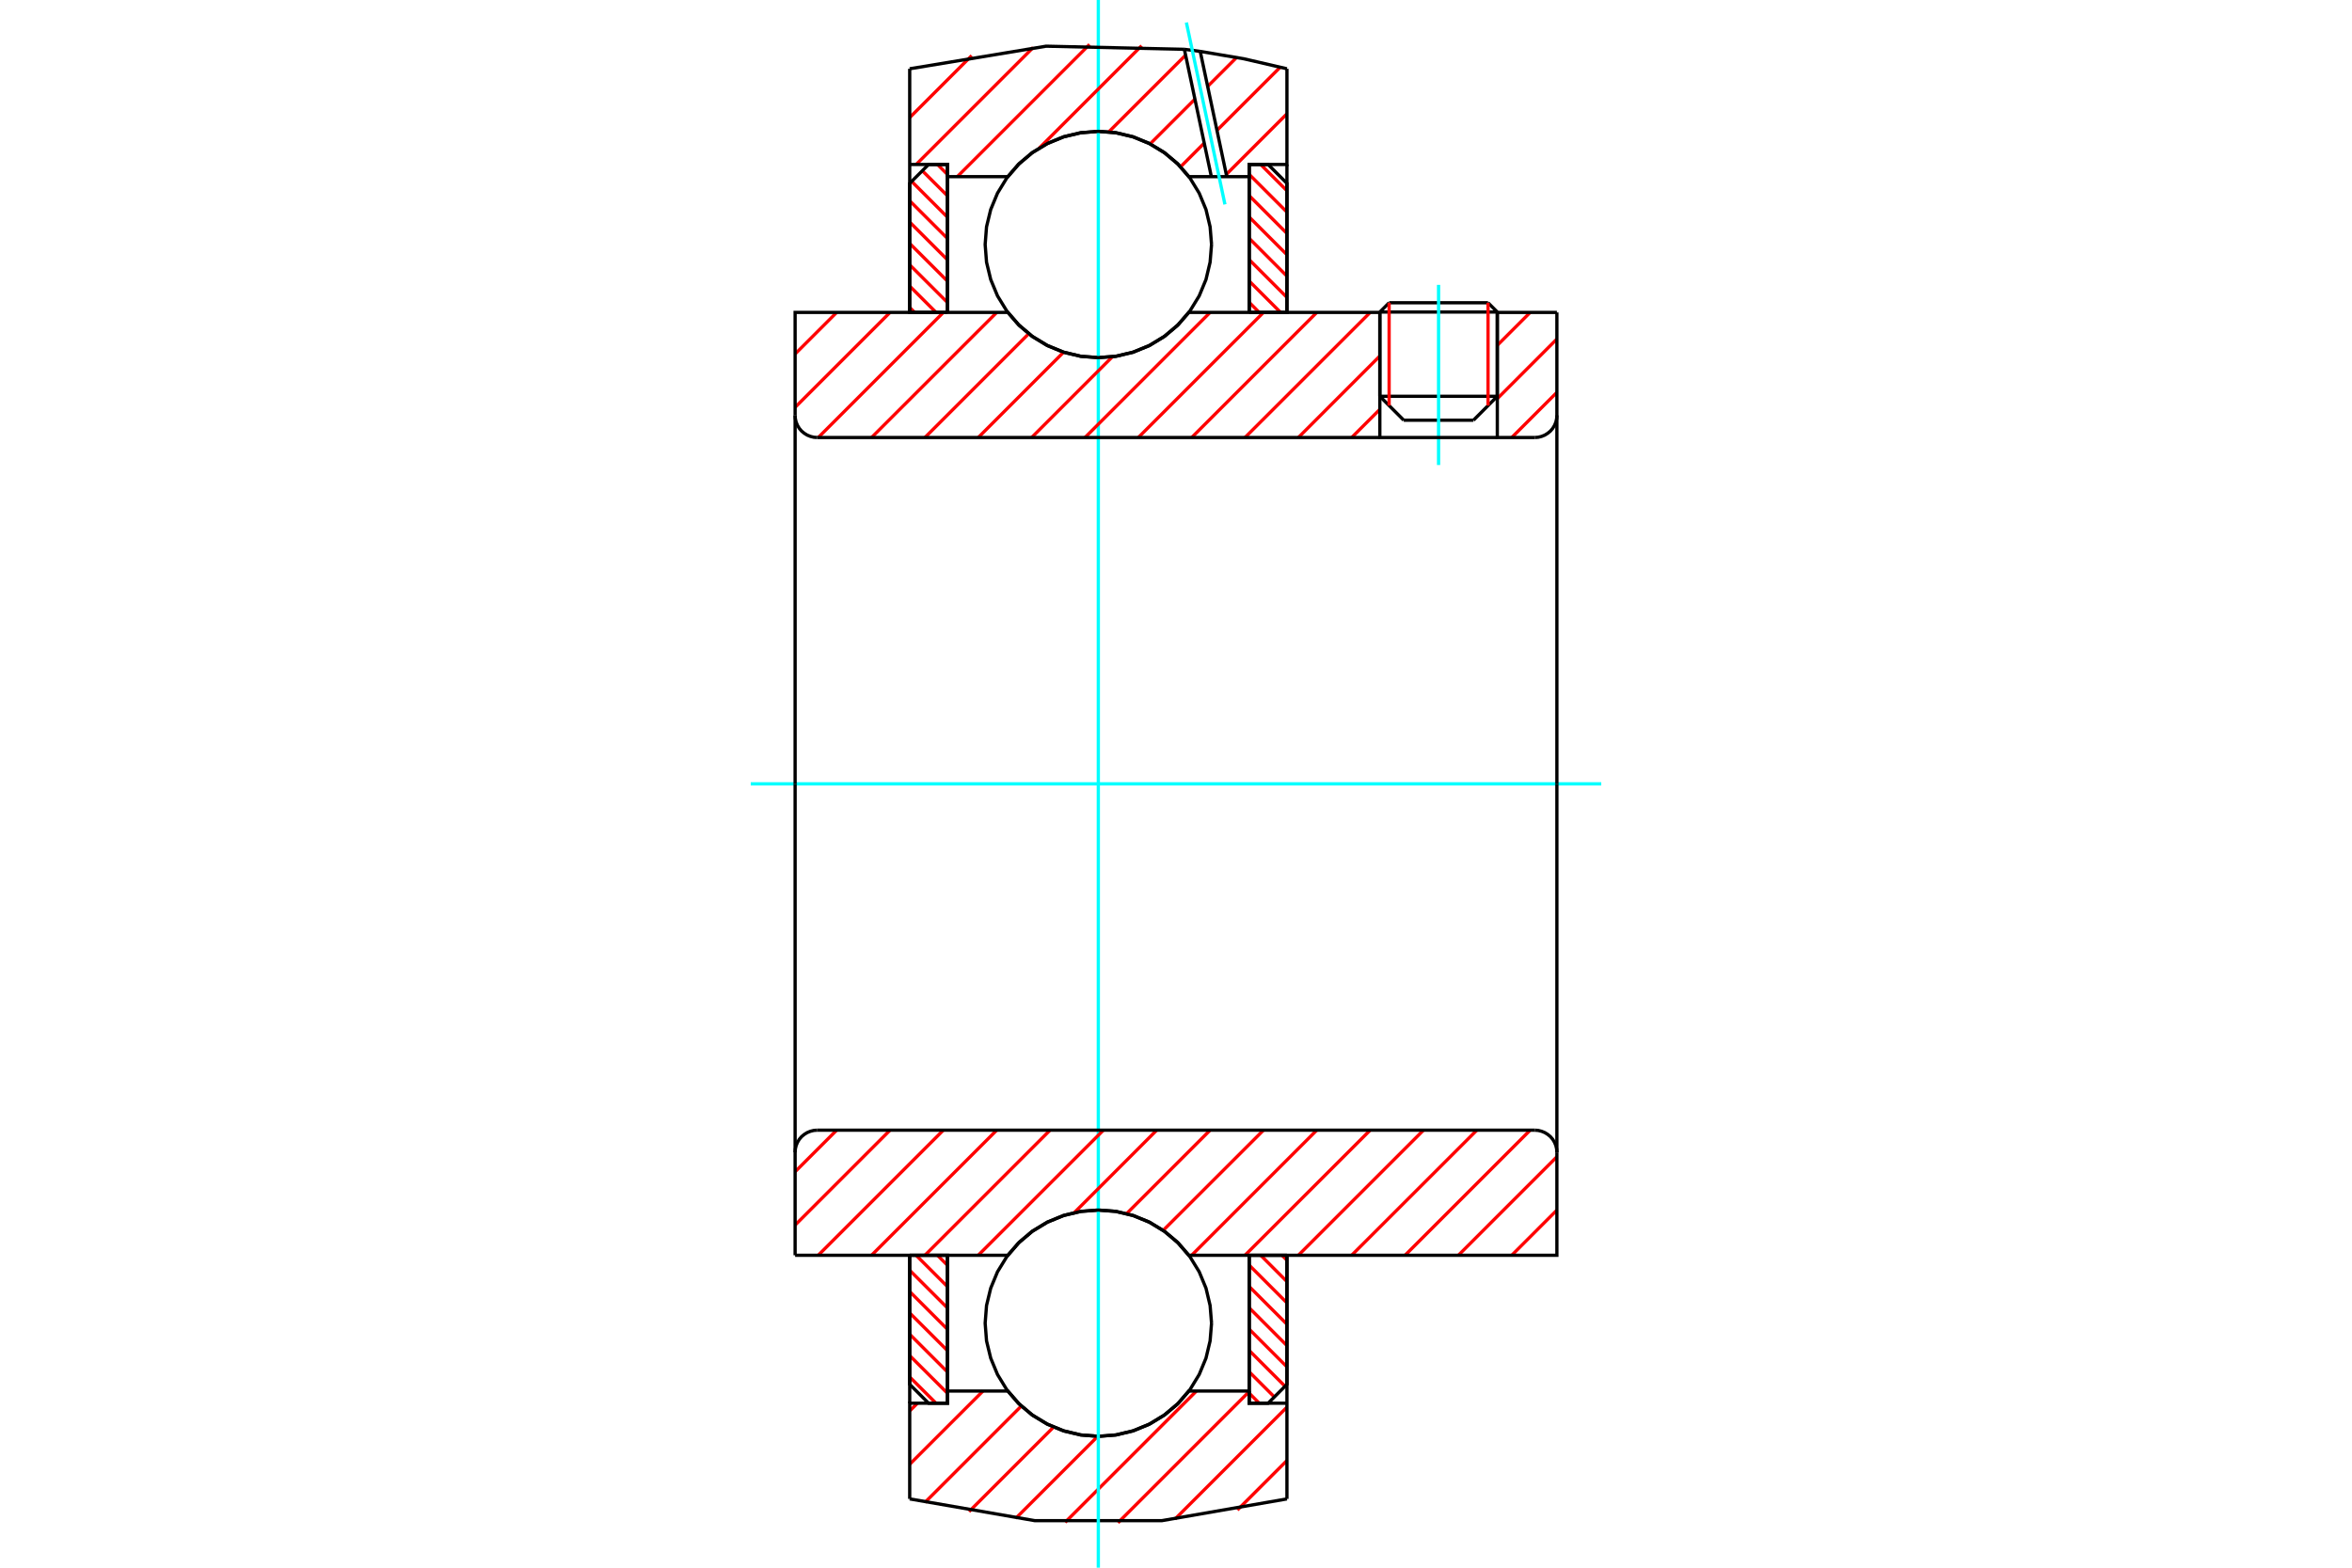 <?xml version="1.0" standalone="no"?>
<!DOCTYPE svg PUBLIC "-//W3C//DTD SVG 1.1//EN"
	"http://www.w3.org/Graphics/SVG/1.1/DTD/svg11.dtd">
<svg xmlns="http://www.w3.org/2000/svg" height="100%" width="100%" viewBox="0 0 36000 24000">
	<rect x="-1800" y="-1200" width="39600" height="26400" style="fill:#FFF"/>
	<g style="fill:none; fill-rule:evenodd" transform="matrix(1 0 0 1 0 0)">
		<g style="fill:none; stroke:#000; stroke-width:50; shape-rendering:geometricPrecision">
			<line x1="22918" y1="4777" x2="21120" y2="4777"/>
			<line x1="21262" y1="4635" x2="22776" y2="4635"/>
			<line x1="21120" y1="6067" x2="22918" y2="6067"/>
			<line x1="22553" y1="6433" x2="21486" y2="6433"/>
			<line x1="21262" y1="4635" x2="21120" y2="4777"/>
			<line x1="22918" y1="4777" x2="22776" y2="4635"/>
			<line x1="22553" y1="6433" x2="22918" y2="6067"/>
			<line x1="21120" y1="6067" x2="21486" y2="6433"/>
			<line x1="21120" y1="4777" x2="21120" y2="6067"/>
			<line x1="22918" y1="6067" x2="22918" y2="4777"/>
		</g>
		<g style="fill:none; stroke:#0FF; stroke-width:50; shape-rendering:geometricPrecision">
			<line x1="22019" y1="7119" x2="22019" y2="4361"/>
		</g>
		<g style="fill:none; stroke:#F00; stroke-width:50; shape-rendering:geometricPrecision">
			<line x1="22776" y1="4635" x2="22776" y2="6209"/>
			<line x1="21262" y1="6209" x2="21262" y2="4635"/>
			<line x1="13924" y1="21080" x2="14327" y2="21482"/>
			<line x1="13924" y1="20753" x2="14502" y2="21330"/>
			<line x1="13924" y1="20426" x2="14502" y2="21004"/>
			<line x1="13924" y1="20100" x2="14502" y2="20677"/>
			<line x1="13924" y1="19773" x2="14502" y2="20351"/>
			<line x1="13924" y1="19447" x2="14502" y2="20024"/>
			<line x1="14022" y1="19217" x2="14502" y2="19697"/>
			<line x1="14349" y1="19217" x2="14502" y2="19371"/>
		</g>
		<g style="fill:none; stroke:#000; stroke-width:50; shape-rendering:geometricPrecision">
			<polyline points="13924,19217 13924,21193 14213,21482 14502,21482 14502,19217 13924,19217"/>
		</g>
		<g style="fill:none; stroke:#0FF; stroke-width:50; shape-rendering:geometricPrecision">
			<line x1="11491" y1="12000" x2="24509" y2="12000"/>
		</g>
		<g style="fill:none; stroke:#F00; stroke-width:50; shape-rendering:geometricPrecision">
			<line x1="13924" y1="4707" x2="14000" y2="4783"/>
			<line x1="13924" y1="4380" x2="14327" y2="4783"/>
			<line x1="13924" y1="4054" x2="14502" y2="4631"/>
			<line x1="13924" y1="3727" x2="14502" y2="4304"/>
			<line x1="13924" y1="3400" x2="14502" y2="3978"/>
			<line x1="13924" y1="3074" x2="14502" y2="3651"/>
			<line x1="13954" y1="2777" x2="14502" y2="3325"/>
			<line x1="14117" y1="2614" x2="14502" y2="2998"/>
			<line x1="14349" y1="2518" x2="14502" y2="2671"/>
		</g>
		<g style="fill:none; stroke:#000; stroke-width:50; shape-rendering:geometricPrecision">
			<polyline points="14502,4783 14502,2518 14213,2518 13924,2807 13924,4783 14502,4783"/>
		</g>
		<g style="fill:none; stroke:#F00; stroke-width:50; shape-rendering:geometricPrecision">
			<line x1="19623" y1="19217" x2="19698" y2="19293"/>
			<line x1="19296" y1="19217" x2="19698" y2="19620"/>
			<line x1="19121" y1="19369" x2="19698" y2="19946"/>
			<line x1="19121" y1="19696" x2="19698" y2="20273"/>
			<line x1="19121" y1="20022" x2="19698" y2="20600"/>
			<line x1="19121" y1="20349" x2="19698" y2="20926"/>
			<line x1="19121" y1="20675" x2="19669" y2="21223"/>
			<line x1="19121" y1="21002" x2="19505" y2="21386"/>
			<line x1="19121" y1="21329" x2="19274" y2="21482"/>
		</g>
		<g style="fill:none; stroke:#000; stroke-width:50; shape-rendering:geometricPrecision">
			<polyline points="19698,19217 19698,21193 19410,21482 19121,21482 19121,19217 19698,19217"/>
		</g>
		<g style="fill:none; stroke:#F00; stroke-width:50; shape-rendering:geometricPrecision">
			<line x1="19296" y1="2518" x2="19698" y2="2920"/>
			<line x1="19121" y1="2670" x2="19698" y2="3247"/>
			<line x1="19121" y1="2996" x2="19698" y2="3574"/>
			<line x1="19121" y1="3323" x2="19698" y2="3900"/>
			<line x1="19121" y1="3649" x2="19698" y2="4227"/>
			<line x1="19121" y1="3976" x2="19698" y2="4553"/>
			<line x1="19121" y1="4303" x2="19601" y2="4783"/>
			<line x1="19121" y1="4629" x2="19274" y2="4783"/>
		</g>
		<g style="fill:none; stroke:#000; stroke-width:50; shape-rendering:geometricPrecision">
			<polyline points="19121,4783 19121,2518 19410,2518 19698,2807 19698,4783 19121,4783"/>
			<polyline points="18544,3743 18522,3472 18459,3208 18355,2957 18213,2725 18036,2518 17830,2342 17598,2200 17347,2096 17082,2032 16811,2011 16540,2032 16276,2096 16025,2200 15793,2342 15587,2518 15410,2725 15268,2957 15164,3208 15100,3472 15079,3743 15100,4014 15164,4279 15268,4530 15410,4761 15587,4968 15793,5145 16025,5287 16276,5391 16540,5454 16811,5475 17082,5454 17347,5391 17598,5287 17830,5145 18036,4968 18213,4761 18355,4530 18459,4279 18522,4014 18544,3743"/>
			<polyline points="18544,20257 18522,19986 18459,19721 18355,19470 18213,19239 18036,19032 17830,18855 17598,18713 17347,18609 17082,18546 16811,18525 16540,18546 16276,18609 16025,18713 15793,18855 15587,19032 15410,19239 15268,19470 15164,19721 15100,19986 15079,20257 15100,20528 15164,20792 15268,21043 15410,21275 15587,21482 15793,21658 16025,21800 16276,21904 16540,21968 16811,21989 17082,21968 17347,21904 17598,21800 17830,21658 18036,21482 18213,21275 18355,21043 18459,20792 18522,20528 18544,20257"/>
		</g>
		<g style="fill:none; stroke:#F00; stroke-width:50; shape-rendering:geometricPrecision">
			<line x1="19698" y1="22359" x2="18940" y2="23117"/>
			<line x1="19698" y1="21542" x2="17984" y2="23256"/>
			<line x1="19121" y1="21303" x2="17112" y2="23312"/>
			<line x1="18312" y1="21296" x2="16303" y2="23305"/>
			<line x1="16803" y1="21988" x2="15546" y2="23245"/>
			<line x1="16127" y1="21847" x2="14832" y2="23142"/>
			<line x1="15633" y1="21525" x2="14157" y2="23001"/>
			<line x1="15045" y1="21296" x2="13924" y2="22417"/>
			<line x1="14043" y1="21482" x2="13924" y2="21600"/>
		</g>
		<g style="fill:none; stroke:#000; stroke-width:50; shape-rendering:geometricPrecision">
			<polyline points="19698,19217 19698,21482 19698,22947"/>
			<polyline points="13924,22947 15839,23280 17783,23280 19698,22947"/>
			<polyline points="13924,22947 13924,21482 14502,21482 14502,21296 14502,19217"/>
			<polyline points="14502,21296 15426,21296 15602,21497 15807,21668 16037,21806 16284,21907 16545,21968 16811,21989 17078,21968 17338,21907 17586,21806 17815,21668 18021,21497 18197,21296 19121,21296 19121,19217"/>
			<polyline points="19121,21296 19121,21482 19698,21482"/>
			<line x1="13924" y1="21482" x2="13924" y2="19217"/>
		</g>
		<g style="fill:none; stroke:#0FF; stroke-width:50; shape-rendering:geometricPrecision">
			<line x1="16811" y1="24000" x2="16811" y2="0"/>
		</g>
		<g style="fill:none; stroke:#F00; stroke-width:50; shape-rendering:geometricPrecision">
			<line x1="19698" y1="1742" x2="18770" y2="2670"/>
			<line x1="19595" y1="1029" x2="18627" y2="1996"/>
			<line x1="18432" y1="2191" x2="18070" y2="2554"/>
			<line x1="18927" y1="880" x2="18484" y2="1323"/>
			<line x1="18290" y1="1517" x2="17604" y2="2203"/>
			<line x1="18147" y1="844" x2="16971" y2="2019"/>
			<line x1="17474" y1="700" x2="15907" y2="2267"/>
			<line x1="16677" y1="680" x2="14653" y2="2704"/>
			<line x1="15814" y1="727" x2="14023" y2="2518"/>
			<line x1="14873" y1="851" x2="13924" y2="1800"/>
		</g>
		<g style="fill:none; stroke:#000; stroke-width:50; shape-rendering:geometricPrecision">
			<polyline points="13924,4783 13924,2518 13924,1053"/>
			<polyline points="18128,755 16012,707 13924,1053"/>
			<polyline points="18371,787 18250,770 18128,755"/>
			<polyline points="19698,1053 19039,900 18371,787"/>
			<polyline points="19698,1053 19698,2518 19121,2518 19121,2704 19121,4783"/>
			<polyline points="19121,2704 18777,2704 18541,2704 18197,2704 18021,2503 17815,2332 17586,2194 17338,2093 17078,2032 16811,2011 16545,2032 16284,2093 16037,2194 15807,2332 15602,2503 15426,2704 14502,2704 14502,4783"/>
			<polyline points="14502,2704 14502,2518 13924,2518"/>
			<line x1="19698" y1="2518" x2="19698" y2="4783"/>
		</g>
		<g style="fill:none; stroke:#0FF; stroke-width:50; shape-rendering:geometricPrecision">
			<line x1="18749" y1="3129" x2="18159" y2="345"/>
		</g>
		<g style="fill:none; stroke:#000; stroke-width:50; shape-rendering:geometricPrecision">
			<line x1="18541" y1="2704" x2="18128" y2="755"/>
			<line x1="18777" y1="2704" x2="18371" y2="787"/>
		</g>
		<g style="fill:none; stroke:#F00; stroke-width:50; shape-rendering:geometricPrecision">
			<line x1="23830" y1="18526" x2="23139" y2="19217"/>
			<line x1="23830" y1="17709" x2="22322" y2="19217"/>
			<line x1="23421" y1="17302" x2="21506" y2="19217"/>
			<line x1="22605" y1="17302" x2="20689" y2="19217"/>
			<line x1="21788" y1="17302" x2="19873" y2="19217"/>
			<line x1="20972" y1="17302" x2="19056" y2="19217"/>
			<line x1="20155" y1="17302" x2="18240" y2="19217"/>
			<line x1="19339" y1="17302" x2="17803" y2="18837"/>
			<line x1="18522" y1="17302" x2="17244" y2="18580"/>
			<line x1="17705" y1="17302" x2="16443" y2="18565"/>
			<line x1="16889" y1="17302" x2="14973" y2="19217"/>
			<line x1="16072" y1="17302" x2="14157" y2="19217"/>
			<line x1="15256" y1="17302" x2="13340" y2="19217"/>
			<line x1="14439" y1="17302" x2="12524" y2="19217"/>
			<line x1="13623" y1="17302" x2="12170" y2="18755"/>
			<line x1="12806" y1="17302" x2="12170" y2="17938"/>
		</g>
		<g style="fill:none; stroke:#000; stroke-width:50; shape-rendering:geometricPrecision">
			<line x1="12170" y1="12000" x2="12170" y2="19217"/>
			<polyline points="12509,17302 12456,17306 12404,17319 12355,17339 12310,17367 12269,17401 12234,17442 12207,17487 12186,17537 12174,17588 12170,17642"/>
			<line x1="12509" y1="17302" x2="23491" y2="17302"/>
			<polyline points="23830,17642 23826,17588 23814,17537 23793,17487 23766,17442 23731,17401 23690,17367 23645,17339 23596,17319 23544,17306 23491,17302"/>
			<polyline points="23830,17642 23830,19217 23253,19217 18197,19217 18021,19016 17815,18845 17586,18707 17338,18607 17078,18545 16811,18525 16545,18545 16284,18607 16037,18707 15807,18845 15602,19016 15426,19217 12747,19217 12170,19217"/>
			<line x1="23830" y1="12000" x2="23830" y2="17642"/>
		</g>
		<g style="fill:none; stroke:#F00; stroke-width:50; shape-rendering:geometricPrecision">
			<line x1="23830" y1="6007" x2="23139" y2="6698"/>
			<line x1="23830" y1="5190" x2="22918" y2="6103"/>
			<line x1="23421" y1="4783" x2="22918" y2="5286"/>
			<line x1="21120" y1="6267" x2="20689" y2="6698"/>
			<line x1="21120" y1="5450" x2="19873" y2="6698"/>
			<line x1="20972" y1="4783" x2="19056" y2="6698"/>
			<line x1="20155" y1="4783" x2="18240" y2="6698"/>
			<line x1="19339" y1="4783" x2="17423" y2="6698"/>
			<line x1="18522" y1="4783" x2="16607" y2="6698"/>
			<line x1="17027" y1="5461" x2="15790" y2="6698"/>
			<line x1="16280" y1="5391" x2="14973" y2="6698"/>
			<line x1="15746" y1="5109" x2="14157" y2="6698"/>
			<line x1="15256" y1="4783" x2="13340" y2="6698"/>
			<line x1="14439" y1="4783" x2="12524" y2="6698"/>
			<line x1="13623" y1="4783" x2="12170" y2="6236"/>
			<line x1="12806" y1="4783" x2="12170" y2="5419"/>
		</g>
		<g style="fill:none; stroke:#000; stroke-width:50; shape-rendering:geometricPrecision">
			<line x1="23830" y1="12000" x2="23830" y2="4783"/>
			<polyline points="23491,6698 23544,6694 23596,6681 23645,6661 23690,6633 23731,6599 23766,6558 23793,6513 23814,6463 23826,6412 23830,6358"/>
			<polyline points="23491,6698 22918,6698 22918,4783"/>
			<polyline points="22918,6698 21120,6698 21120,4783"/>
			<line x1="21120" y1="6698" x2="12509" y2="6698"/>
			<polyline points="12170,6358 12174,6412 12186,6463 12207,6513 12234,6558 12269,6599 12310,6633 12355,6661 12404,6681 12456,6694 12509,6698"/>
			<polyline points="12170,6358 12170,4783 12747,4783 15426,4783 15602,4984 15807,5155 16037,5293 16284,5393 16545,5455 16811,5475 17078,5455 17338,5393 17586,5293 17815,5155 18021,4984 18197,4783 21120,4783"/>
			<line x1="22918" y1="4783" x2="23830" y2="4783"/>
			<line x1="12170" y1="12000" x2="12170" y2="6358"/>
		</g>
	</g>
</svg>
